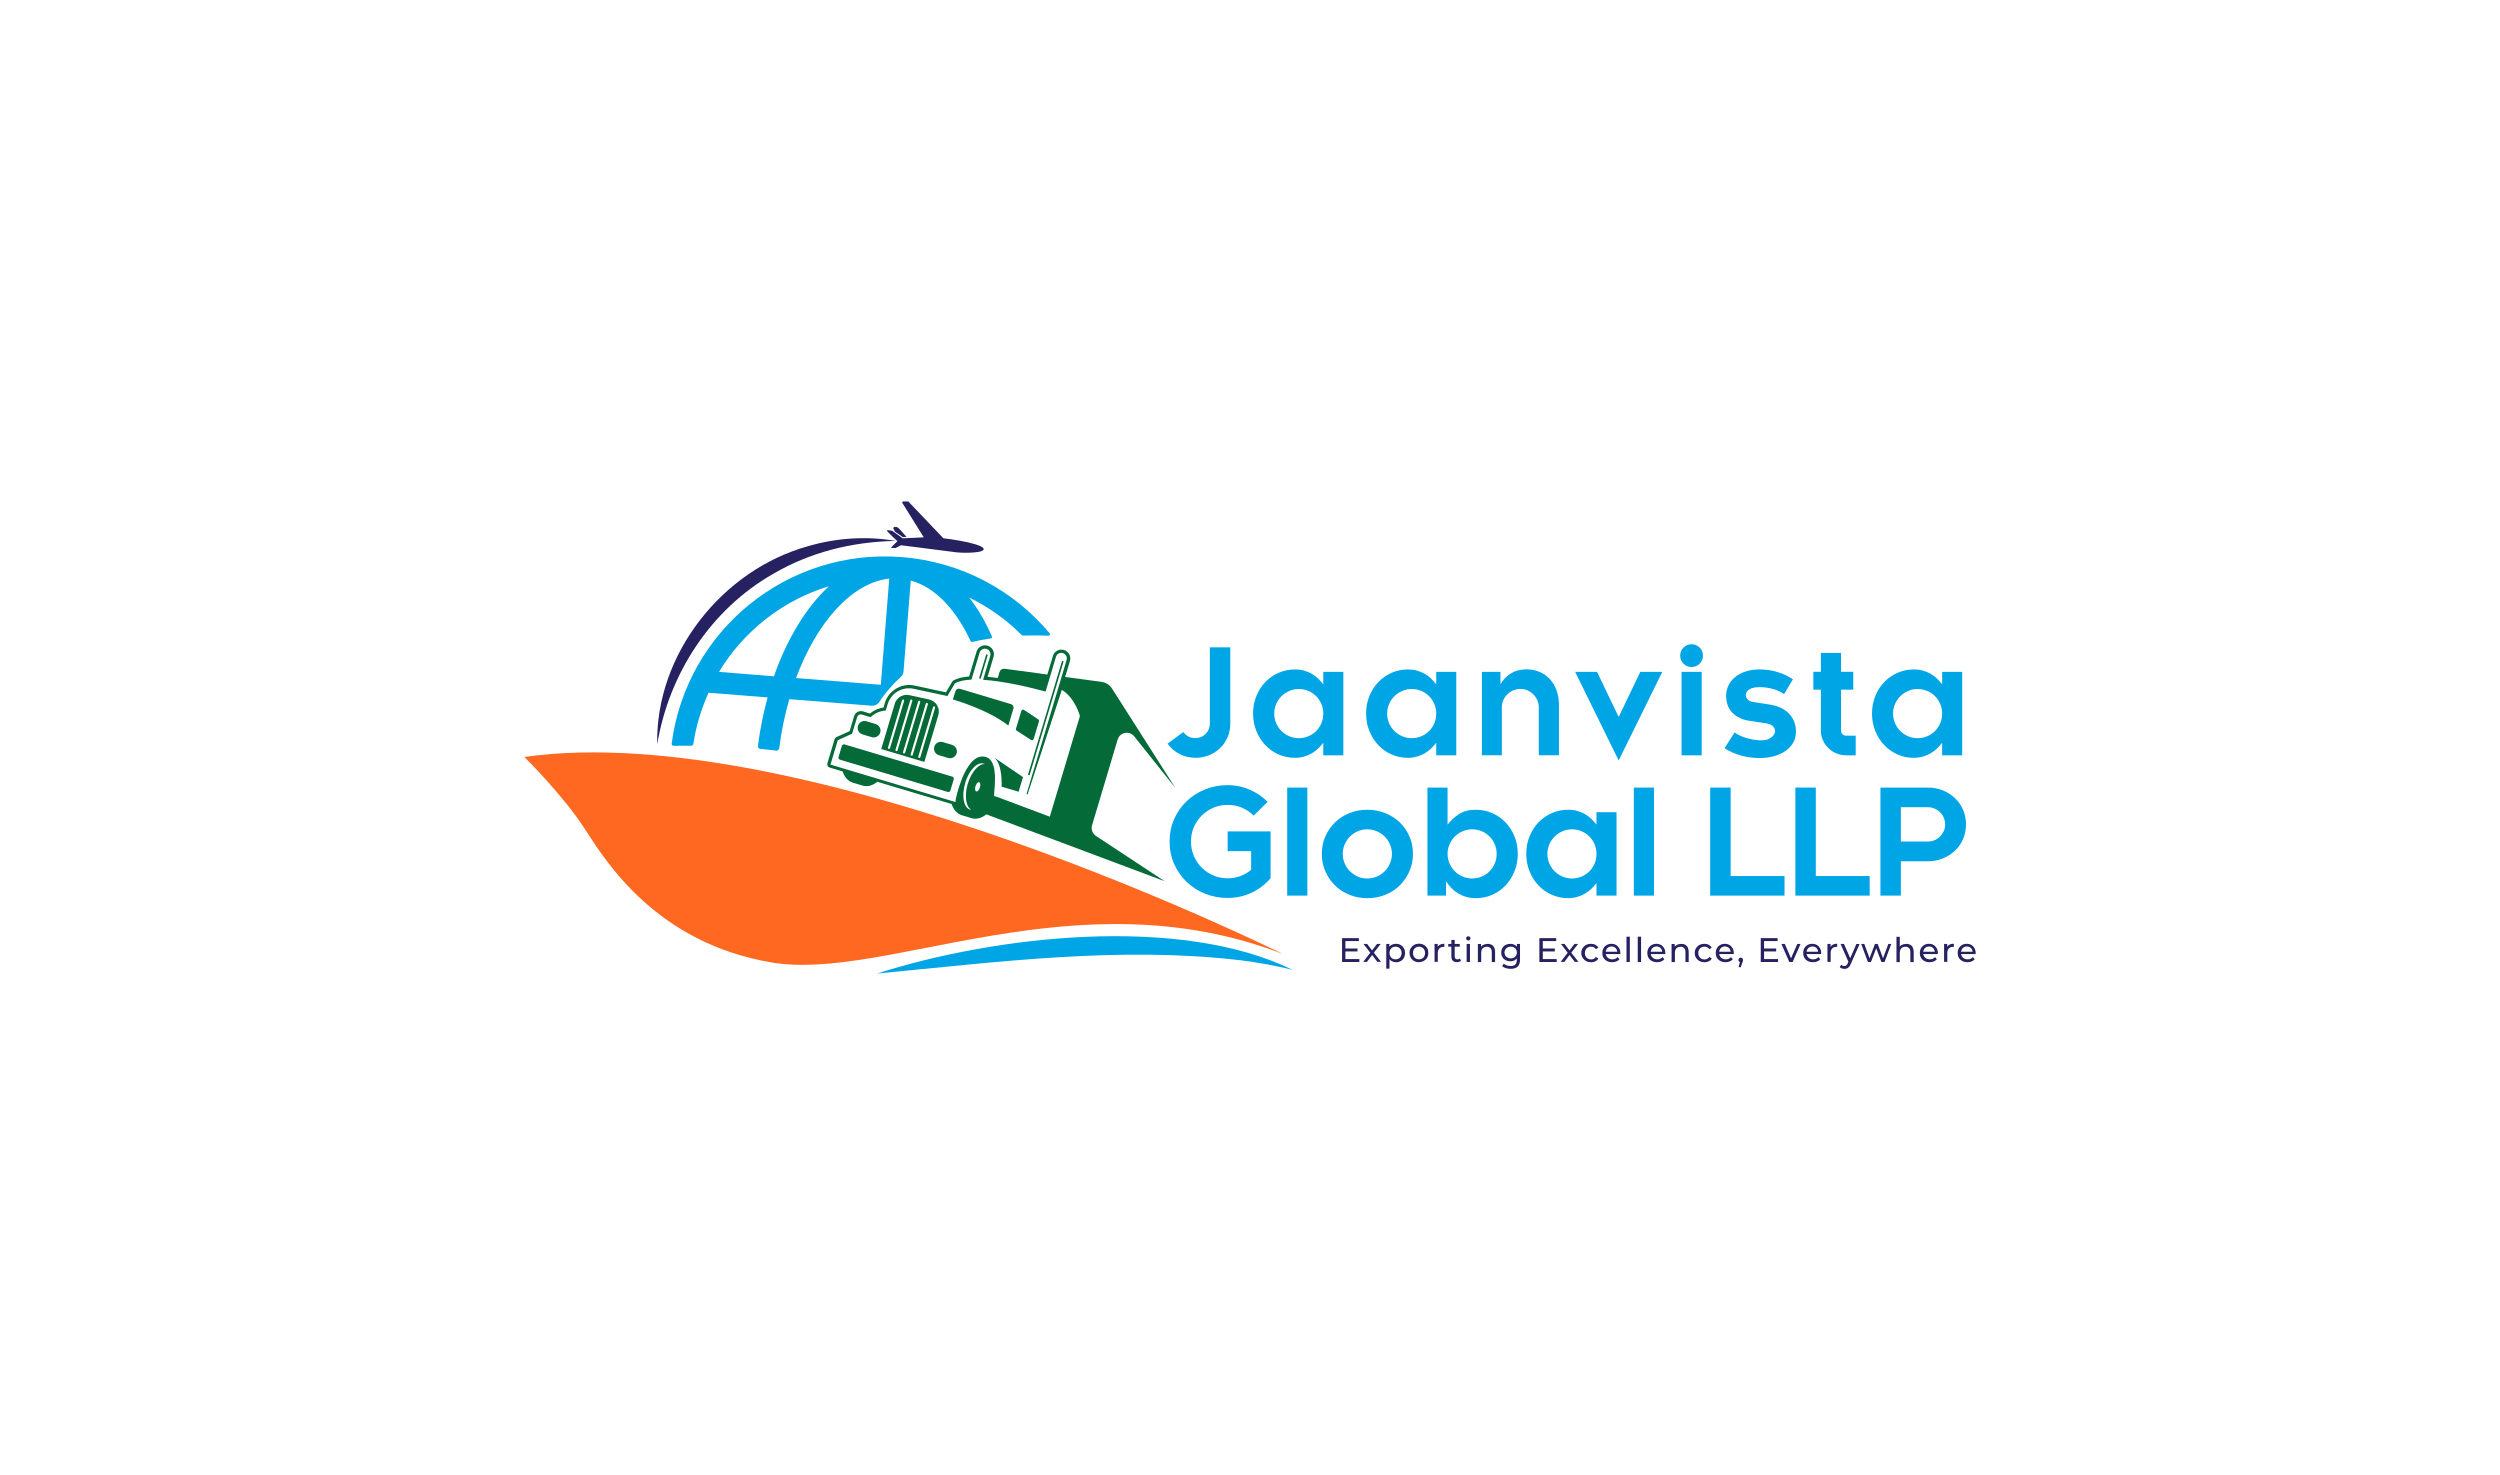 <svg width="400" height="236" viewBox="0 0 400 236" fill="none" xmlns="http://www.w3.org/2000/svg">
<path d="M191.231 121.239C190.308 121.239 189.463 121.036 188.697 120.629C187.93 120.222 187.304 119.675 186.804 118.986L189.338 117.125C189.557 117.437 189.823 117.672 190.152 117.844C190.48 118.016 190.84 118.095 191.231 118.095C191.888 118.095 192.451 117.875 192.905 117.422C193.359 116.968 193.578 116.405 193.578 115.748V103.576H196.848V115.748C196.848 116.561 196.707 117.297 196.41 117.969C196.112 118.642 195.721 119.221 195.205 119.706C194.704 120.191 194.11 120.582 193.421 120.848C192.733 121.114 191.998 121.255 191.216 121.255L191.231 121.239Z" fill="#00A5E6"/>
<path d="M211.726 118.893H211.679C211.444 119.206 211.178 119.503 210.881 119.785C210.584 120.066 210.24 120.316 209.88 120.535C209.504 120.755 209.097 120.927 208.659 121.052C208.221 121.177 207.736 121.255 207.204 121.255C206.281 121.255 205.421 121.083 204.592 120.723C203.778 120.363 203.074 119.878 202.464 119.237C201.854 118.596 201.369 117.845 201.025 116.984C200.681 116.124 200.493 115.185 200.493 114.168C200.493 113.151 200.665 112.212 201.025 111.352C201.385 110.492 201.854 109.741 202.464 109.115C203.074 108.489 203.778 107.988 204.592 107.644C205.405 107.284 206.281 107.112 207.204 107.112C207.721 107.112 208.206 107.175 208.659 107.3C209.113 107.425 209.52 107.597 209.88 107.801C210.255 108.02 210.584 108.27 210.881 108.552C211.178 108.833 211.444 109.13 211.679 109.443H211.726V107.503H214.933V120.848H211.726V118.893ZM211.726 114.168C211.726 113.636 211.632 113.12 211.429 112.651C211.225 112.181 210.959 111.759 210.599 111.399C210.24 111.039 209.833 110.758 209.348 110.554C208.878 110.351 208.362 110.241 207.799 110.241C207.236 110.241 206.751 110.351 206.281 110.554C205.812 110.758 205.39 111.039 205.03 111.399C204.67 111.759 204.388 112.166 204.185 112.651C203.982 113.12 203.872 113.636 203.872 114.168C203.872 114.7 203.982 115.216 204.185 115.701C204.388 116.186 204.67 116.609 205.03 116.953C205.39 117.313 205.796 117.594 206.281 117.798C206.751 118.001 207.267 118.111 207.799 118.111C208.331 118.111 208.863 118.001 209.348 117.798C209.817 117.594 210.24 117.313 210.599 116.953C210.959 116.593 211.225 116.186 211.429 115.701C211.632 115.216 211.726 114.7 211.726 114.168Z" fill="#00A5E6"/>
<path d="M229.796 118.893H229.749C229.514 119.206 229.248 119.503 228.951 119.785C228.654 120.066 228.309 120.316 227.95 120.535C227.574 120.755 227.167 120.927 226.729 121.052C226.276 121.177 225.806 121.255 225.274 121.255C224.351 121.255 223.491 121.083 222.677 120.723C221.864 120.363 221.16 119.878 220.55 119.237C219.939 118.596 219.454 117.845 219.11 116.984C218.75 116.124 218.578 115.185 218.578 114.168C218.578 113.151 218.75 112.212 219.11 111.352C219.47 110.492 219.939 109.741 220.55 109.115C221.16 108.489 221.864 107.988 222.677 107.644C223.491 107.284 224.367 107.112 225.274 107.112C225.791 107.112 226.276 107.175 226.729 107.3C227.167 107.425 227.574 107.597 227.95 107.801C228.325 108.02 228.654 108.27 228.951 108.552C229.248 108.833 229.514 109.13 229.749 109.443H229.796V107.503H233.003V120.848H229.796V118.893ZM229.796 114.168C229.796 113.636 229.702 113.12 229.498 112.651C229.295 112.181 229.029 111.759 228.669 111.399C228.309 111.039 227.903 110.758 227.418 110.554C226.933 110.351 226.432 110.241 225.869 110.241C225.306 110.241 224.821 110.351 224.351 110.554C223.882 110.758 223.459 111.039 223.1 111.399C222.74 111.759 222.458 112.166 222.255 112.651C222.051 113.12 221.942 113.636 221.942 114.168C221.942 114.7 222.051 115.216 222.255 115.701C222.458 116.186 222.74 116.609 223.1 116.953C223.459 117.313 223.866 117.594 224.351 117.798C224.821 118.001 225.337 118.111 225.869 118.111C226.401 118.111 226.933 118.001 227.418 117.798C227.887 117.594 228.309 117.313 228.669 116.953C229.029 116.593 229.295 116.186 229.498 115.701C229.702 115.216 229.796 114.7 229.796 114.168Z" fill="#00A5E6"/>
<path d="M237.102 120.847V107.502H240.074V109.411H240.121C240.481 108.77 240.997 108.222 241.701 107.768C242.405 107.33 243.25 107.096 244.267 107.096C245.033 107.096 245.738 107.237 246.363 107.518C246.989 107.8 247.537 108.175 247.99 108.676C248.444 109.176 248.804 109.771 249.054 110.475C249.304 111.179 249.43 111.946 249.43 112.775V120.847H246.207V113.197C246.207 112.775 246.129 112.399 245.972 112.039C245.816 111.68 245.612 111.382 245.331 111.101C245.065 110.835 244.752 110.616 244.392 110.459C244.032 110.303 243.657 110.225 243.266 110.225C242.874 110.225 242.468 110.303 242.108 110.459C241.748 110.616 241.451 110.819 241.169 111.101C240.903 111.367 240.684 111.68 240.528 112.039C240.371 112.399 240.293 112.775 240.293 113.197V120.847H237.07H237.102Z" fill="#00A5E6"/>
<path d="M258.988 121.677L252.027 107.503H255.531L258.942 114.621H259.035L262.446 107.503H265.966L258.988 121.677Z" fill="#00A5E6"/>
<path d="M268.829 104.906C268.829 104.405 269.001 103.967 269.361 103.607C269.721 103.247 270.143 103.075 270.644 103.075C271.144 103.075 271.583 103.247 271.942 103.607C272.302 103.967 272.474 104.389 272.474 104.906C272.474 105.422 272.302 105.844 271.942 106.188C271.583 106.548 271.16 106.72 270.644 106.72C270.128 106.72 269.705 106.548 269.361 106.188C269.001 105.829 268.829 105.406 268.829 104.906ZM272.271 107.503V120.848H269.048V107.503H272.271Z" fill="#00A5E6"/>
<path d="M281.564 118.439C282.205 118.486 282.737 118.392 283.144 118.157C283.551 117.923 283.817 117.641 283.942 117.328C284.067 117.015 284.036 116.703 283.832 116.39C283.645 116.077 283.254 115.873 282.69 115.748L279.874 115.326C278.764 115.154 277.872 114.731 277.199 114.059C276.526 113.386 276.182 112.463 276.182 111.321C276.182 110.695 276.323 110.116 276.589 109.6C276.855 109.084 277.23 108.63 277.7 108.27C278.169 107.895 278.732 107.613 279.389 107.41C280.046 107.206 280.766 107.112 281.548 107.112C282.565 107.112 283.52 107.253 284.427 107.535C285.334 107.816 286.148 108.192 286.868 108.692L285.444 111.07C284.99 110.711 284.411 110.445 283.707 110.241C282.988 110.038 282.268 109.944 281.548 109.944C280.829 109.944 280.312 110.054 279.953 110.273C279.593 110.492 279.389 110.742 279.342 111.039C279.295 111.321 279.358 111.587 279.577 111.853C279.781 112.103 280.093 112.259 280.516 112.322L283.379 112.76C283.833 112.838 284.302 112.979 284.771 113.182C285.241 113.386 285.663 113.652 286.054 113.996C286.445 114.34 286.742 114.763 286.993 115.279C287.227 115.779 287.353 116.39 287.353 117.078C287.353 117.766 287.196 118.33 286.899 118.846C286.586 119.362 286.179 119.816 285.647 120.176C285.115 120.535 284.505 120.817 283.801 121.005C283.097 121.193 282.362 121.286 281.58 121.286C280.469 121.286 279.436 121.146 278.482 120.864C277.528 120.582 276.667 120.207 275.932 119.706L277.528 117.188C278.013 117.547 278.607 117.829 279.311 118.048C280.015 118.267 280.766 118.408 281.58 118.455L281.564 118.439Z" fill="#00A5E6"/>
<path d="M296.912 120.848H295.347C294.8 120.848 294.283 120.738 293.798 120.535C293.313 120.332 292.891 120.05 292.531 119.69C292.171 119.33 291.874 118.924 291.671 118.439C291.452 117.969 291.342 117.453 291.342 116.89V110.35H290.137V107.487H291.342V104.468H294.565V107.487H296.521V110.35H294.565V116.89C294.565 117.124 294.643 117.312 294.8 117.469C294.956 117.625 295.144 117.703 295.347 117.703H296.912V120.832V120.848Z" fill="#00A5E6"/>
<path d="M310.742 118.893H310.695C310.46 119.206 310.194 119.503 309.897 119.785C309.6 120.066 309.255 120.316 308.895 120.535C308.52 120.755 308.113 120.927 307.675 121.052C307.221 121.177 306.752 121.255 306.22 121.255C305.297 121.255 304.437 121.083 303.623 120.723C302.81 120.363 302.106 119.878 301.496 119.237C300.885 118.596 300.4 117.845 300.056 116.984C299.696 116.124 299.524 115.185 299.524 114.168C299.524 113.151 299.696 112.212 300.056 111.352C300.416 110.492 300.885 109.741 301.496 109.115C302.106 108.489 302.81 107.988 303.623 107.644C304.437 107.284 305.313 107.112 306.22 107.112C306.736 107.112 307.221 107.175 307.675 107.3C308.113 107.425 308.52 107.597 308.895 107.801C309.271 108.02 309.6 108.27 309.897 108.552C310.194 108.833 310.46 109.13 310.695 109.443H310.742V107.503H313.949V120.848H310.742V118.893ZM310.742 114.168C310.742 113.636 310.648 113.12 310.444 112.651C310.241 112.181 309.975 111.759 309.615 111.399C309.255 111.039 308.849 110.758 308.364 110.554C307.879 110.351 307.378 110.241 306.815 110.241C306.251 110.241 305.767 110.351 305.297 110.554C304.828 110.758 304.405 111.039 304.046 111.399C303.686 111.759 303.404 112.166 303.201 112.651C302.997 113.12 302.888 113.636 302.888 114.168C302.888 114.7 302.997 115.216 303.201 115.701C303.404 116.186 303.686 116.609 304.046 116.953C304.405 117.313 304.812 117.594 305.297 117.798C305.767 118.001 306.283 118.111 306.815 118.111C307.347 118.111 307.879 118.001 308.364 117.798C308.833 117.594 309.255 117.313 309.615 116.953C309.975 116.593 310.241 116.186 310.444 115.701C310.648 115.216 310.742 114.7 310.742 114.168Z" fill="#00A5E6"/>
<path d="M203.278 140.53C202.448 141.5 201.447 142.266 200.258 142.829C199.069 143.393 197.786 143.674 196.41 143.674C195.127 143.674 193.938 143.44 192.796 142.986C191.669 142.532 190.684 141.891 189.839 141.077C188.994 140.264 188.337 139.309 187.852 138.214C187.367 137.103 187.132 135.914 187.132 134.647C187.132 133.38 187.367 132.175 187.852 131.08C188.337 129.985 188.994 129.015 189.839 128.217C190.684 127.404 191.654 126.778 192.796 126.308C193.922 125.855 195.127 125.62 196.41 125.62C197.692 125.62 198.819 125.855 199.93 126.34C201.025 126.809 201.995 127.466 202.824 128.295L200.587 130.501C200.055 129.969 199.429 129.547 198.725 129.234C198.021 128.921 197.254 128.78 196.425 128.78C195.596 128.78 194.845 128.937 194.141 129.234C193.437 129.547 192.811 129.954 192.279 130.486C191.747 131.018 191.325 131.643 191.012 132.347C190.699 133.051 190.558 133.834 190.558 134.647C190.558 135.461 190.715 136.227 191.012 136.947C191.325 137.667 191.747 138.292 192.279 138.824C192.811 139.356 193.437 139.779 194.141 140.076C194.845 140.389 195.612 140.53 196.425 140.53C197.145 140.53 197.818 140.404 198.459 140.17C199.085 139.935 199.664 139.607 200.18 139.184V136.18H196.425V133.02H203.293V140.483L203.278 140.53Z" fill="#00A5E6"/>
<path d="M205.953 126.011H209.176V143.298H205.953V126.011Z" fill="#00A5E6"/>
<path d="M226.072 136.618C226.072 137.635 225.884 138.574 225.493 139.434C225.102 140.295 224.586 141.046 223.944 141.687C223.287 142.329 222.521 142.814 221.629 143.173C220.737 143.533 219.783 143.705 218.766 143.705C217.749 143.705 216.795 143.533 215.919 143.173C215.043 142.814 214.26 142.329 213.619 141.687C212.962 141.046 212.446 140.295 212.07 139.434C211.679 138.574 211.491 137.635 211.491 136.618C211.491 135.601 211.679 134.663 212.07 133.802C212.461 132.942 212.977 132.191 213.619 131.565C214.276 130.939 215.043 130.439 215.919 130.094C216.795 129.735 217.749 129.562 218.766 129.562C219.783 129.562 220.737 129.735 221.629 130.094C222.521 130.454 223.287 130.939 223.944 131.565C224.602 132.191 225.118 132.942 225.493 133.802C225.884 134.663 226.072 135.601 226.072 136.618ZM222.708 136.618C222.708 136.086 222.599 135.57 222.396 135.101C222.192 134.631 221.911 134.209 221.551 133.849C221.191 133.489 220.784 133.208 220.299 133.004C219.83 132.801 219.314 132.691 218.75 132.691C218.187 132.691 217.702 132.801 217.233 133.004C216.763 133.208 216.357 133.489 215.997 133.849C215.637 134.209 215.356 134.616 215.152 135.101C214.949 135.57 214.839 136.086 214.839 136.618C214.839 137.15 214.949 137.666 215.152 138.151C215.356 138.636 215.637 139.059 215.997 139.403C216.357 139.763 216.763 140.044 217.233 140.248C217.702 140.451 218.203 140.561 218.75 140.561C219.298 140.561 219.814 140.451 220.299 140.248C220.769 140.044 221.191 139.763 221.551 139.403C221.911 139.043 222.192 138.636 222.396 138.151C222.599 137.666 222.708 137.15 222.708 136.618Z" fill="#00A5E6"/>
<path d="M231.36 143.298H228.387V126.011H231.61V131.893H231.657C232.127 131.267 232.737 130.72 233.456 130.25C234.176 129.781 235.068 129.562 236.132 129.562C237.055 129.562 237.915 129.734 238.744 130.094C239.558 130.454 240.262 130.939 240.872 131.565C241.482 132.19 241.951 132.941 242.311 133.802C242.671 134.662 242.843 135.601 242.843 136.618C242.843 137.635 242.671 138.573 242.311 139.434C241.951 140.294 241.482 141.045 240.872 141.687C240.262 142.328 239.558 142.813 238.744 143.173C237.931 143.533 237.055 143.705 236.132 143.705C235.584 143.705 235.068 143.642 234.583 143.502C234.113 143.361 233.675 143.173 233.284 142.938C232.893 142.704 232.549 142.422 232.236 142.094C231.923 141.765 231.657 141.436 231.407 141.077H231.36V143.314V143.298ZM231.61 136.618C231.61 137.15 231.72 137.666 231.923 138.151C232.127 138.636 232.408 139.058 232.768 139.403C233.128 139.763 233.535 140.044 234.02 140.247C234.489 140.451 235.005 140.56 235.537 140.56C236.069 140.56 236.601 140.451 237.086 140.247C237.555 140.044 237.978 139.763 238.338 139.403C238.697 139.043 238.963 138.636 239.167 138.151C239.37 137.666 239.464 137.15 239.464 136.618C239.464 136.086 239.37 135.57 239.167 135.1C238.963 134.631 238.697 134.209 238.338 133.849C237.978 133.489 237.571 133.207 237.086 133.004C236.617 132.801 236.1 132.691 235.537 132.691C234.974 132.691 234.489 132.801 234.02 133.004C233.55 133.207 233.128 133.489 232.768 133.849C232.408 134.209 232.127 134.615 231.923 135.1C231.72 135.57 231.61 136.086 231.61 136.618Z" fill="#00A5E6"/>
<path d="M255.437 141.343H255.39C255.155 141.656 254.89 141.953 254.592 142.235C254.295 142.516 253.951 142.767 253.591 142.986C253.216 143.205 252.809 143.377 252.371 143.502C251.933 143.627 251.448 143.705 250.916 143.705C249.993 143.705 249.132 143.533 248.303 143.173C247.49 142.814 246.786 142.329 246.175 141.687C245.565 141.046 245.08 140.295 244.736 139.434C244.376 138.574 244.204 137.635 244.204 136.618C244.204 135.601 244.376 134.663 244.736 133.802C245.096 132.942 245.565 132.191 246.175 131.565C246.786 130.939 247.49 130.439 248.303 130.094C249.117 129.735 249.993 129.562 250.916 129.562C251.432 129.562 251.917 129.625 252.371 129.75C252.824 129.875 253.231 130.047 253.591 130.251C253.967 130.47 254.295 130.72 254.592 131.002C254.89 131.283 255.155 131.581 255.39 131.894H255.437V129.954H258.644V143.299H255.437V141.343ZM255.437 136.618C255.437 136.086 255.343 135.57 255.14 135.101C254.937 134.631 254.671 134.209 254.311 133.849C253.951 133.489 253.544 133.208 253.059 133.004C252.59 132.801 252.074 132.691 251.51 132.691C250.947 132.691 250.462 132.801 249.993 133.004C249.523 133.208 249.101 133.489 248.741 133.849C248.381 134.209 248.1 134.616 247.896 135.101C247.693 135.57 247.583 136.086 247.583 136.618C247.583 137.15 247.693 137.666 247.896 138.151C248.1 138.636 248.381 139.059 248.741 139.403C249.101 139.763 249.508 140.044 249.993 140.248C250.462 140.451 250.978 140.561 251.51 140.561C252.042 140.561 252.574 140.451 253.059 140.248C253.528 140.044 253.951 139.763 254.311 139.403C254.671 139.043 254.937 138.636 255.14 138.151C255.343 137.666 255.437 137.15 255.437 136.618Z" fill="#00A5E6"/>
<path d="M261.413 126.011H264.636V143.298H261.413V126.011Z" fill="#00A5E6"/>
<path d="M285.522 143.298H273.632V126.011H276.902V140.169H285.522V143.298Z" fill="#00A5E6"/>
<path d="M299.149 143.298H287.259V126.011H290.528V140.169H299.149V143.298Z" fill="#00A5E6"/>
<path d="M314.559 131.909C314.559 132.754 314.402 133.536 314.089 134.256C313.776 134.975 313.338 135.601 312.791 136.117C312.243 136.634 311.586 137.056 310.851 137.353C310.116 137.65 309.318 137.807 308.473 137.807H304.139V143.298H300.87V126.011H308.473C309.318 126.011 310.116 126.167 310.851 126.464C311.586 126.762 312.228 127.168 312.791 127.7C313.338 128.217 313.776 128.842 314.089 129.562C314.402 130.282 314.559 131.064 314.559 131.909ZM311.226 131.909C311.226 131.518 311.148 131.174 311.007 130.829C310.866 130.501 310.663 130.204 310.413 129.969C310.162 129.719 309.881 129.531 309.537 129.374C309.192 129.234 308.848 129.155 308.473 129.155H304.139V134.647H308.473C308.848 134.647 309.192 134.568 309.537 134.428C309.881 134.287 310.162 134.083 310.413 133.833C310.663 133.583 310.851 133.301 311.007 132.973C311.148 132.644 311.226 132.284 311.226 131.893V131.909Z" fill="#00A5E6"/>
<path d="M215.277 153.451H217.499V153.92H214.73V150.103H217.421V150.572H215.262V153.451H215.277ZM215.23 151.761H217.202V152.23H215.23V151.761Z" fill="#262262"/>
<path d="M218.093 153.92L219.345 152.308V152.574L218.156 151.025H218.735L219.642 152.214H219.423L220.33 151.025H220.909L219.705 152.574V152.293L220.972 153.904H220.377L219.423 152.637L219.642 152.668L218.703 153.904H218.124L218.093 153.92Z" fill="#262262"/>
<path d="M221.801 154.984V151.025H222.302V151.808L222.27 152.48L222.317 153.153V154.984H221.785H221.801ZM223.334 153.951C223.1 153.951 222.881 153.888 222.677 153.779C222.474 153.669 222.317 153.497 222.208 153.278C222.083 153.059 222.036 152.793 222.036 152.465C222.036 152.136 222.098 151.87 222.208 151.651C222.317 151.432 222.474 151.276 222.677 151.166C222.881 151.057 223.1 151.01 223.35 151.01C223.631 151.01 223.882 151.072 224.101 151.197C224.32 151.323 224.492 151.495 224.617 151.714C224.742 151.933 224.805 152.199 224.805 152.48C224.805 152.762 224.742 153.028 224.617 153.263C224.492 153.497 224.32 153.654 224.101 153.779C223.882 153.904 223.631 153.967 223.35 153.967L223.334 153.951ZM223.287 153.497C223.475 153.497 223.631 153.45 223.788 153.372C223.944 153.294 224.054 153.169 224.132 153.012C224.21 152.856 224.257 152.684 224.257 152.48C224.257 152.277 224.21 152.089 224.132 151.948C224.054 151.792 223.929 151.682 223.788 151.589C223.647 151.51 223.475 151.463 223.287 151.463C223.1 151.463 222.943 151.51 222.787 151.589C222.646 151.667 222.521 151.792 222.442 151.948C222.364 152.105 222.317 152.277 222.317 152.48C222.317 152.684 222.364 152.856 222.442 153.012C222.521 153.169 222.646 153.294 222.787 153.372C222.927 153.45 223.1 153.497 223.287 153.497Z" fill="#262262"/>
<path d="M227.042 153.951C226.745 153.951 226.494 153.888 226.26 153.763C226.041 153.638 225.853 153.466 225.728 153.231C225.603 153.012 225.525 152.746 225.525 152.465C225.525 152.183 225.587 151.917 225.728 151.698C225.869 151.479 226.041 151.307 226.26 151.182C226.479 151.057 226.745 150.994 227.042 150.994C227.339 150.994 227.59 151.057 227.809 151.182C228.043 151.307 228.215 151.479 228.341 151.698C228.466 151.917 228.528 152.168 228.528 152.465C228.528 152.762 228.466 153.012 228.341 153.231C228.215 153.45 228.028 153.622 227.809 153.748C227.574 153.873 227.324 153.935 227.042 153.935V153.951ZM227.042 153.497C227.23 153.497 227.386 153.45 227.543 153.372C227.699 153.294 227.809 153.169 227.887 153.012C227.965 152.856 228.012 152.684 228.012 152.48C228.012 152.277 227.965 152.089 227.887 151.948C227.809 151.808 227.683 151.683 227.543 151.589C227.402 151.51 227.23 151.463 227.042 151.463C226.854 151.463 226.698 151.51 226.541 151.589C226.401 151.667 226.275 151.792 226.197 151.948C226.119 152.105 226.072 152.277 226.072 152.48C226.072 152.684 226.119 152.856 226.197 153.012C226.291 153.169 226.401 153.294 226.541 153.372C226.682 153.45 226.854 153.497 227.042 153.497Z" fill="#262262"/>
<path d="M229.53 153.92V151.025H230.03V151.808L229.983 151.604C230.062 151.401 230.202 151.244 230.39 151.151C230.578 151.057 230.813 150.994 231.094 150.994V151.495C231.094 151.495 231.047 151.495 231.032 151.495H230.969C230.687 151.495 230.468 151.573 230.296 151.745C230.14 151.917 230.046 152.152 230.046 152.465V153.904H229.514L229.53 153.92Z" fill="#262262"/>
<path d="M231.72 151.464V151.026H233.566V151.464H231.72ZM233.128 153.952C232.831 153.952 232.612 153.874 232.455 153.717C232.299 153.561 232.22 153.342 232.22 153.044V150.385H232.752V153.013C232.752 153.17 232.784 153.295 232.862 153.373C232.94 153.451 233.05 153.498 233.19 153.498C233.347 153.498 233.488 153.451 233.597 153.357L233.754 153.733C233.675 153.795 233.581 153.858 233.472 153.889C233.362 153.92 233.253 153.936 233.128 153.936V153.952Z" fill="#262262"/>
<path d="M234.927 150.478C234.818 150.478 234.739 150.447 234.677 150.385C234.614 150.322 234.583 150.244 234.583 150.15C234.583 150.056 234.614 149.962 234.677 149.9C234.739 149.837 234.833 149.806 234.927 149.806C235.021 149.806 235.115 149.837 235.177 149.9C235.24 149.962 235.271 150.04 235.271 150.134C235.271 150.228 235.24 150.322 235.177 150.385C235.115 150.447 235.021 150.478 234.927 150.478ZM234.661 153.92V151.026H235.193V153.92H234.661Z" fill="#262262"/>
<path d="M238.009 151.01C238.244 151.01 238.447 151.057 238.635 151.151C238.823 151.244 238.963 151.385 239.057 151.573C239.151 151.761 239.214 151.995 239.214 152.277V153.935H238.682V152.324C238.682 152.042 238.619 151.839 238.478 151.698C238.338 151.557 238.15 151.479 237.899 151.479C237.712 151.479 237.555 151.51 237.415 151.589C237.274 151.667 237.164 151.776 237.102 151.917C237.023 152.058 236.992 152.23 236.992 152.449V153.935H236.46V151.041H236.961V151.823L236.883 151.62C236.976 151.432 237.117 151.276 237.321 151.182C237.524 151.088 237.743 151.025 238.009 151.025V151.01Z" fill="#262262"/>
<path d="M241.654 153.81C241.373 153.81 241.122 153.748 240.903 153.638C240.684 153.513 240.512 153.356 240.387 153.137C240.262 152.934 240.199 152.684 240.199 152.402C240.199 152.121 240.262 151.87 240.387 151.667C240.512 151.463 240.684 151.291 240.903 151.182C241.122 151.072 241.373 151.01 241.654 151.01C241.905 151.01 242.124 151.057 242.327 151.166C242.53 151.276 242.687 151.417 242.812 151.62C242.937 151.823 243 152.089 243 152.402C243 152.715 242.937 152.981 242.812 153.184C242.687 153.388 242.53 153.544 242.327 153.654C242.124 153.763 241.905 153.81 241.654 153.81ZM241.717 155.015C241.451 155.015 241.201 154.984 240.95 154.905C240.7 154.827 240.497 154.718 240.34 154.592L240.59 154.186C240.731 154.295 240.888 154.389 241.091 154.467C241.294 154.53 241.498 154.561 241.701 154.561C242.045 154.561 242.296 154.483 242.452 154.326C242.609 154.17 242.687 153.92 242.687 153.591V152.981L242.734 152.402L242.702 151.823V151.025H243.203V153.529C243.203 154.045 243.078 154.42 242.828 154.655C242.577 154.89 242.202 155.015 241.717 155.015ZM241.717 153.341C241.905 153.341 242.077 153.294 242.233 153.216C242.39 153.137 242.499 153.028 242.577 152.887C242.656 152.746 242.702 152.574 242.702 152.402C242.702 152.23 242.656 152.058 242.577 151.917C242.499 151.776 242.374 151.667 242.233 151.589C242.077 151.51 241.92 151.463 241.717 151.463C241.513 151.463 241.357 151.51 241.201 151.589C241.044 151.667 240.935 151.776 240.841 151.917C240.763 152.058 240.716 152.23 240.716 152.402C240.716 152.574 240.763 152.746 240.841 152.887C240.919 153.028 241.044 153.137 241.201 153.216C241.357 153.294 241.529 153.341 241.717 153.341Z" fill="#262262"/>
<path d="M246.848 153.451H249.07V153.92H246.301V150.103H248.992V150.572H246.848V153.451ZM246.801 151.761H248.773V152.23H246.801V151.761Z" fill="#262262"/>
<path d="M249.68 153.92L250.931 152.308V152.574L249.742 151.025H250.321L251.229 152.214H251.01L251.917 151.025H252.496L251.291 152.574V152.293L252.559 153.904H251.964L251.01 152.637L251.229 152.668L250.29 153.904H249.711L249.68 153.92Z" fill="#262262"/>
<path d="M254.546 153.951C254.248 153.951 253.982 153.888 253.763 153.763C253.529 153.638 253.357 153.466 253.216 153.247C253.091 153.028 253.012 152.778 253.012 152.48C253.012 152.183 253.075 151.933 253.216 151.714C253.341 151.495 253.529 151.323 253.763 151.197C253.998 151.072 254.264 151.01 254.546 151.01C254.812 151.01 255.046 151.057 255.25 151.166C255.453 151.276 255.609 151.417 255.735 151.62L255.344 151.87C255.25 151.729 255.14 151.62 254.999 151.557C254.858 151.495 254.718 151.463 254.561 151.463C254.374 151.463 254.201 151.51 254.061 151.589C253.904 151.667 253.795 151.792 253.701 151.948C253.607 152.105 253.576 152.277 253.576 152.48C253.576 152.684 253.623 152.871 253.701 153.028C253.795 153.184 253.904 153.294 254.061 153.388C254.217 153.466 254.374 153.513 254.561 153.513C254.718 153.513 254.858 153.482 254.999 153.419C255.14 153.356 255.25 153.247 255.344 153.106L255.735 153.356C255.625 153.56 255.469 153.716 255.25 153.81C255.046 153.92 254.812 153.967 254.546 153.967V153.951Z" fill="#262262"/>
<path d="M257.925 153.951C257.612 153.951 257.346 153.888 257.111 153.763C256.877 153.638 256.689 153.466 256.564 153.247C256.438 153.028 256.376 152.778 256.376 152.48C256.376 152.183 256.438 151.933 256.564 151.714C256.689 151.495 256.861 151.323 257.08 151.197C257.299 151.072 257.549 151.01 257.831 151.01C258.112 151.01 258.363 151.072 258.566 151.197C258.785 151.323 258.942 151.495 259.067 151.714C259.192 151.933 259.255 152.199 259.255 152.496C259.255 152.512 259.255 152.543 259.255 152.574C259.255 152.606 259.255 152.637 259.255 152.652H256.798V152.277H258.989L258.77 152.402C258.77 152.214 258.738 152.058 258.66 151.902C258.582 151.761 258.472 151.636 258.331 151.557C258.191 151.479 258.034 151.432 257.846 151.432C257.659 151.432 257.502 151.479 257.361 151.557C257.221 151.636 257.111 151.761 257.033 151.902C256.955 152.042 256.908 152.214 256.908 152.402V152.496C256.908 152.684 256.955 152.856 257.049 153.012C257.142 153.169 257.268 153.278 257.424 153.372C257.58 153.466 257.768 153.497 257.972 153.497C258.144 153.497 258.3 153.466 258.441 153.403C258.582 153.341 258.707 153.263 258.816 153.137L259.114 153.482C258.989 153.638 258.816 153.748 258.629 153.826C258.441 153.904 258.222 153.951 257.972 153.951H257.925Z" fill="#262262"/>
<path d="M260.24 153.92V149.868H260.772V153.92H260.24Z" fill="#262262"/>
<path d="M262.039 153.92V149.868H262.571V153.92H262.039Z" fill="#262262"/>
<path d="M265.121 153.951C264.809 153.951 264.543 153.888 264.308 153.763C264.073 153.638 263.886 153.466 263.76 153.247C263.635 153.028 263.573 152.778 263.573 152.48C263.573 152.183 263.635 151.933 263.76 151.714C263.886 151.495 264.058 151.323 264.277 151.197C264.496 151.072 264.746 151.01 265.028 151.01C265.309 151.01 265.559 151.072 265.763 151.197C265.982 151.323 266.138 151.495 266.263 151.714C266.389 151.933 266.451 152.199 266.451 152.496C266.451 152.512 266.451 152.543 266.451 152.574C266.451 152.606 266.451 152.637 266.451 152.652H263.995V152.277H266.185L265.966 152.402C265.966 152.214 265.935 152.058 265.857 151.902C265.778 151.761 265.669 151.636 265.528 151.557C265.387 151.479 265.231 151.432 265.043 151.432C264.855 151.432 264.699 151.479 264.558 151.557C264.417 151.636 264.308 151.761 264.23 151.902C264.151 152.042 264.105 152.214 264.105 152.402V152.496C264.105 152.684 264.151 152.856 264.245 153.012C264.339 153.169 264.464 153.278 264.621 153.372C264.777 153.45 264.965 153.497 265.168 153.497C265.34 153.497 265.497 153.466 265.638 153.403C265.778 153.341 265.904 153.263 266.013 153.137L266.295 153.482C266.17 153.638 265.998 153.748 265.81 153.826C265.622 153.904 265.403 153.951 265.153 153.951H265.121Z" fill="#262262"/>
<path d="M268.986 151.01C269.22 151.01 269.424 151.057 269.611 151.151C269.799 151.244 269.94 151.385 270.034 151.573C270.128 151.761 270.19 151.995 270.19 152.277V153.935H269.674V152.324C269.674 152.042 269.611 151.839 269.471 151.698C269.33 151.557 269.142 151.479 268.892 151.479C268.704 151.479 268.548 151.51 268.407 151.589C268.266 151.667 268.156 151.776 268.094 151.917C268.016 152.058 267.984 152.23 267.984 152.449V153.935H267.453V151.041H267.953V151.823L267.875 151.62C267.969 151.432 268.11 151.276 268.313 151.182C268.516 151.072 268.735 151.025 269.001 151.025L268.986 151.01Z" fill="#262262"/>
<path d="M272.693 153.951C272.396 153.951 272.13 153.888 271.911 153.763C271.676 153.638 271.504 153.466 271.364 153.247C271.223 153.028 271.16 152.778 271.16 152.48C271.16 152.183 271.223 151.933 271.364 151.714C271.504 151.495 271.676 151.323 271.911 151.197C272.146 151.072 272.412 151.01 272.693 151.01C272.959 151.01 273.194 151.057 273.397 151.166C273.601 151.276 273.757 151.417 273.882 151.62L273.491 151.87C273.397 151.729 273.288 151.62 273.147 151.557C273.006 151.495 272.865 151.463 272.709 151.463C272.521 151.463 272.349 151.51 272.208 151.589C272.052 151.667 271.942 151.792 271.849 151.948C271.755 152.105 271.723 152.277 271.723 152.48C271.723 152.684 271.77 152.871 271.849 153.028C271.942 153.184 272.052 153.294 272.208 153.388C272.365 153.466 272.521 153.513 272.709 153.513C272.865 153.513 273.006 153.482 273.147 153.419C273.288 153.356 273.397 153.247 273.491 153.106L273.882 153.356C273.773 153.56 273.616 153.716 273.397 153.81C273.178 153.904 272.959 153.967 272.693 153.967V153.951Z" fill="#262262"/>
<path d="M276.073 153.951C275.76 153.951 275.494 153.888 275.259 153.763C275.025 153.638 274.837 153.466 274.712 153.247C274.586 153.028 274.524 152.778 274.524 152.48C274.524 152.183 274.586 151.933 274.712 151.714C274.837 151.495 275.009 151.323 275.228 151.197C275.447 151.072 275.697 151.01 275.979 151.01C276.26 151.01 276.511 151.072 276.714 151.197C276.933 151.323 277.09 151.495 277.215 151.714C277.34 151.933 277.403 152.199 277.403 152.496C277.403 152.512 277.403 152.543 277.403 152.574C277.403 152.606 277.403 152.637 277.403 152.652H274.946V152.277H277.137L276.918 152.402C276.918 152.214 276.886 152.058 276.808 151.902C276.73 151.761 276.62 151.636 276.48 151.557C276.339 151.479 276.182 151.432 275.994 151.432C275.807 151.432 275.65 151.479 275.509 151.557C275.369 151.636 275.259 151.761 275.181 151.902C275.103 152.042 275.056 152.214 275.056 152.402V152.496C275.056 152.684 275.103 152.856 275.197 153.012C275.291 153.169 275.416 153.278 275.572 153.372C275.729 153.45 275.916 153.497 276.12 153.497C276.292 153.497 276.448 153.466 276.589 153.403C276.73 153.341 276.855 153.263 276.965 153.137L277.246 153.482C277.121 153.638 276.949 153.748 276.761 153.826C276.573 153.904 276.354 153.951 276.104 153.951H276.073Z" fill="#262262"/>
<path d="M278.185 154.734L278.451 153.639L278.529 153.952C278.419 153.952 278.341 153.921 278.263 153.858C278.185 153.796 278.153 153.702 278.153 153.592C278.153 153.483 278.185 153.389 278.263 153.326C278.341 153.264 278.419 153.217 278.529 153.217C278.638 153.217 278.717 153.248 278.779 153.326C278.842 153.405 278.873 153.483 278.873 153.592C278.873 153.624 278.873 153.671 278.873 153.702C278.873 153.733 278.873 153.78 278.842 153.827C278.842 153.874 278.81 153.921 278.779 153.999L278.529 154.75H278.185V154.734Z" fill="#262262"/>
<path d="M282.268 153.451H284.489V153.92H281.72V150.103H284.411V150.572H282.252V153.451H282.268ZM282.221 151.761H284.192V152.23H282.221V151.761Z" fill="#262262"/>
<path d="M286.289 153.92L285.022 151.025H285.569L286.696 153.638H286.43L287.572 151.025H288.088L286.821 153.92H286.289Z" fill="#262262"/>
<path d="M290.059 153.951C289.746 153.951 289.48 153.888 289.246 153.763C289.011 153.638 288.823 153.466 288.698 153.247C288.573 153.028 288.51 152.778 288.51 152.48C288.51 152.183 288.573 151.933 288.698 151.714C288.823 151.495 288.995 151.323 289.214 151.197C289.433 151.072 289.684 151.01 289.965 151.01C290.247 151.01 290.497 151.072 290.701 151.197C290.92 151.323 291.076 151.495 291.201 151.714C291.326 151.933 291.389 152.199 291.389 152.496C291.389 152.512 291.389 152.543 291.389 152.574C291.389 152.606 291.389 152.637 291.389 152.652H288.933V152.277H291.123L290.904 152.402C290.904 152.214 290.873 152.058 290.794 151.902C290.716 151.761 290.607 151.636 290.466 151.557C290.325 151.479 290.169 151.432 289.981 151.432C289.793 151.432 289.637 151.479 289.496 151.557C289.355 151.636 289.246 151.761 289.167 151.902C289.089 152.042 289.042 152.214 289.042 152.402V152.496C289.042 152.684 289.089 152.856 289.183 153.012C289.277 153.169 289.402 153.278 289.559 153.372C289.715 153.466 289.903 153.497 290.106 153.497C290.278 153.497 290.435 153.466 290.575 153.403C290.716 153.341 290.841 153.263 290.951 153.137L291.248 153.482C291.123 153.638 290.951 153.748 290.763 153.826C290.575 153.904 290.356 153.951 290.106 153.951H290.059Z" fill="#262262"/>
<path d="M292.39 153.92V151.025H292.891V151.808L292.844 151.604C292.922 151.401 293.063 151.244 293.251 151.151C293.438 151.041 293.673 150.994 293.955 150.994V151.495C293.955 151.495 293.908 151.495 293.892 151.495H293.829C293.548 151.495 293.329 151.573 293.157 151.745C293 151.917 292.906 152.152 292.906 152.465V153.904H292.375L292.39 153.92Z" fill="#262262"/>
<path d="M295.112 155.015C294.972 155.015 294.846 154.999 294.706 154.952C294.58 154.905 294.455 154.843 294.361 154.749L294.58 154.358C294.58 154.358 294.737 154.483 294.815 154.514C294.893 154.545 295.003 154.561 295.097 154.561C295.222 154.561 295.331 154.53 295.41 154.467C295.488 154.405 295.566 154.279 295.644 154.123L295.832 153.732L295.879 153.669L297.021 151.041H297.537L296.129 154.217C296.051 154.42 295.957 154.577 295.848 154.702C295.738 154.811 295.629 154.905 295.503 154.952C295.378 154.999 295.238 155.03 295.097 155.03L295.112 155.015ZM295.801 154.014L294.487 151.025H295.034L296.161 153.607L295.816 154.014H295.801Z" fill="#262262"/>
<path d="M298.867 153.92L297.788 151.025H298.288L299.243 153.638H299.008L299.993 151.025H300.432L301.402 153.638H301.167L302.137 151.025H302.606L301.527 153.92H301.026L300.119 151.526H300.275L299.352 153.92H298.851H298.867Z" fill="#262262"/>
<path d="M304.984 151.01C305.219 151.01 305.422 151.057 305.61 151.151C305.798 151.245 305.939 151.386 306.032 151.573C306.126 151.761 306.189 151.996 306.189 152.277V153.936H305.657V152.324C305.657 152.043 305.594 151.839 305.454 151.699C305.313 151.558 305.125 151.48 304.875 151.48C304.687 151.48 304.531 151.511 304.39 151.589C304.249 151.667 304.139 151.777 304.077 151.918C303.999 152.058 303.967 152.231 303.967 152.45V153.936H303.435V149.884H303.967V151.824L303.858 151.62C303.952 151.433 304.092 151.276 304.296 151.182C304.499 151.088 304.718 151.026 304.984 151.026V151.01Z" fill="#262262"/>
<path d="M308.723 153.951C308.41 153.951 308.144 153.888 307.91 153.763C307.675 153.638 307.487 153.466 307.362 153.247C307.237 153.028 307.174 152.778 307.174 152.48C307.174 152.183 307.237 151.933 307.362 151.714C307.487 151.495 307.659 151.323 307.878 151.197C308.097 151.072 308.348 151.01 308.629 151.01C308.911 151.01 309.161 151.072 309.365 151.197C309.584 151.323 309.74 151.495 309.865 151.714C309.99 151.933 310.053 152.199 310.053 152.496C310.053 152.512 310.053 152.543 310.053 152.574C310.053 152.606 310.053 152.637 310.053 152.652H307.597V152.277H309.787L309.568 152.402C309.568 152.214 309.537 152.058 309.459 151.902C309.38 151.761 309.271 151.636 309.13 151.557C308.989 151.479 308.833 151.432 308.645 151.432C308.457 151.432 308.301 151.479 308.16 151.557C308.019 151.636 307.91 151.761 307.831 151.902C307.753 152.042 307.706 152.214 307.706 152.402V152.496C307.706 152.684 307.753 152.856 307.847 153.012C307.941 153.169 308.066 153.278 308.223 153.372C308.379 153.45 308.567 153.497 308.77 153.497C308.942 153.497 309.099 153.466 309.239 153.403C309.38 153.341 309.506 153.263 309.615 153.137L309.897 153.482C309.771 153.638 309.599 153.748 309.412 153.826C309.224 153.904 309.005 153.951 308.754 153.951H308.723Z" fill="#262262"/>
<path d="M311.054 153.92V151.025H311.555V151.808L311.508 151.604C311.586 151.401 311.727 151.244 311.915 151.151C312.102 151.041 312.337 150.994 312.619 150.994V151.495C312.619 151.495 312.572 151.495 312.556 151.495H312.494C312.212 151.495 311.993 151.573 311.821 151.745C311.664 151.917 311.571 152.152 311.571 152.465V153.904H311.039L311.054 153.92Z" fill="#262262"/>
<path d="M314.778 153.951C314.465 153.951 314.199 153.888 313.964 153.763C313.73 153.638 313.542 153.466 313.417 153.247C313.292 153.028 313.229 152.778 313.229 152.48C313.229 152.183 313.292 151.933 313.417 151.714C313.542 151.495 313.714 151.323 313.933 151.197C314.152 151.072 314.402 151.01 314.684 151.01C314.966 151.01 315.216 151.072 315.419 151.197C315.638 151.323 315.795 151.495 315.92 151.714C316.045 151.933 316.108 152.199 316.108 152.496C316.108 152.512 316.108 152.543 316.108 152.574C316.108 152.606 316.108 152.637 316.108 152.652H313.651V152.277H315.842L315.623 152.402C315.623 152.214 315.591 152.058 315.513 151.902C315.435 151.761 315.326 151.636 315.185 151.557C315.044 151.479 314.887 151.432 314.7 151.432C314.512 151.432 314.356 151.479 314.215 151.557C314.074 151.636 313.964 151.761 313.886 151.902C313.808 152.042 313.761 152.214 313.761 152.402V152.496C313.761 152.684 313.808 152.856 313.902 153.012C313.996 153.169 314.121 153.278 314.277 153.372C314.434 153.45 314.621 153.497 314.825 153.497C314.997 153.497 315.153 153.466 315.294 153.403C315.435 153.341 315.56 153.263 315.67 153.137L315.951 153.482C315.826 153.638 315.654 153.748 315.466 153.826C315.279 153.904 315.06 153.951 314.809 153.951H314.778Z" fill="#262262"/>
<path d="M83.892 121.113C83.892 121.113 90.103 127.23 93.592 132.659C97.081 138.088 105.138 150.901 123.474 153.998C141.809 157.096 172.176 139.84 205.249 152.637C205.249 152.637 129.09 114.714 83.892 121.113Z" fill="#FF6820"/>
<path d="M140.323 155.767C159.128 149.743 188.65 146.317 206.813 155.172C204.076 154.515 201.338 153.999 198.584 153.655C179.169 151.355 159.691 153.921 140.339 155.767H140.323Z" fill="#00A5E6"/>
<path d="M167.795 101.683C167.967 101.683 168.077 101.479 167.967 101.354C162.241 94.517 153.887 89.887 144.297 89.136C125.945 87.681 109.816 100.916 107.469 118.97C107.438 119.158 107.594 119.33 107.782 119.33C108.627 119.33 109.565 119.299 110.598 119.314C110.77 119.314 110.911 119.189 110.942 119.017C111.364 116.123 112.225 113.401 113.367 110.835L122.816 111.586C122.144 114.058 121.612 116.639 121.268 119.346C121.236 119.58 121.408 119.799 121.643 119.815C122.488 119.893 123.333 119.987 124.178 120.097C124.428 120.128 124.647 119.956 124.678 119.706C125.022 116.968 125.57 114.355 126.29 111.868L139.478 112.916C139.948 112.947 140.401 112.744 140.652 112.352C141.559 110.976 142.701 109.599 144.125 108.316C144.375 108.097 144.531 107.784 144.563 107.456L145.72 92.89C149.6 93.939 152.933 97.49 155.279 102.543C155.326 102.668 155.467 102.731 155.592 102.7C156.531 102.481 157.501 102.293 158.533 102.152C158.674 102.136 158.768 101.98 158.706 101.839C157.689 99.493 156.468 97.396 155.076 95.613C158.205 97.13 161.037 99.164 163.446 101.589C163.509 101.651 163.602 101.698 163.696 101.698C164.995 101.651 166.356 101.651 167.795 101.714V101.683ZM123.833 108.207L115.041 107.503C118.984 100.963 125.257 96.035 132.626 93.798C128.996 97.161 125.945 102.183 123.833 108.191V108.207ZM140.949 109.568L127.369 108.488C130.701 99.508 136.334 93.219 142.279 92.578L140.933 109.552L140.949 109.568Z" fill="#00A5E6"/>
<path d="M105.154 119.11C104.857 104.717 115.526 91.2 129.309 87.383C133.878 86.053 138.712 85.74 143.311 86.553C136.365 86.663 129.622 88.353 123.693 91.826C113.727 97.52 107.031 107.783 105.154 119.11Z" fill="#262262"/>
<path d="M141.888 84.911C142.31 85.443 143.593 86.585 143.593 86.585C143.593 86.585 142.889 87.242 142.592 87.586C142.482 87.727 143.296 87.68 143.296 87.68L144.172 87.242C144.172 87.242 152.855 88.337 153.121 88.384C153.387 88.431 156.938 88.603 157.36 87.962C157.783 87.32 154.357 86.538 150.93 86.116L145.33 80.233H144.485C144.375 80.249 144.313 80.374 144.375 80.468L147.801 85.975L144.438 86.132L142.748 84.927C142.748 84.927 141.794 84.739 141.919 84.895L141.888 84.911Z" fill="#262262"/>
<path d="M145.048 85.882L144.469 85.944L143.202 85.068L142.967 84.646C142.873 84.489 142.999 84.286 143.186 84.302H143.265C143.484 84.302 143.703 84.411 143.843 84.568L145.048 85.897V85.882Z" fill="#262262"/>
<path d="M161.334 116.091L162.148 113.369C162.241 113.071 162.069 112.758 161.772 112.665L153.574 110.208C153.277 110.114 152.964 110.287 152.87 110.584L152.464 111.914C152.464 111.914 158.002 113.478 161.318 116.075L161.334 116.091Z" fill="#046A38"/>
<path d="M162.664 116.904L164.964 118.39C165.12 118.484 165.323 118.406 165.386 118.234L166.231 115.418C166.262 115.308 166.231 115.167 166.121 115.105L163.837 113.587C163.681 113.478 163.477 113.556 163.415 113.744L162.554 116.591C162.523 116.716 162.554 116.841 162.664 116.904Z" fill="#046A38"/>
<path d="M134.701 119.342L134.168 121.125C134.113 121.307 134.217 121.499 134.399 121.554L151.636 126.709C151.818 126.763 152.01 126.66 152.064 126.478L152.598 124.694C152.652 124.512 152.549 124.32 152.367 124.266L135.129 119.111C134.947 119.056 134.755 119.159 134.701 119.342Z" fill="#046A38"/>
<path d="M138.632 115.407C138.052 115.234 137.442 115.563 137.269 116.142C137.095 116.722 137.425 117.332 138.004 117.505L139.473 117.944C140.053 118.118 140.663 117.789 140.836 117.209C141.009 116.63 140.68 116.019 140.101 115.846L138.632 115.407Z" fill="#046A38"/>
<path d="M150.852 118.736C150.273 118.563 149.663 118.892 149.489 119.471C149.316 120.051 149.645 120.661 150.225 120.834L151.694 121.274C152.273 121.447 152.883 121.118 153.057 120.538C153.23 119.959 152.901 119.349 152.321 119.175L150.852 118.736Z" fill="#046A38"/>
<path d="M162.992 126.682L160.255 125.868C160.255 125.868 160.458 122.364 159.113 121.237L163.681 124.335L162.977 126.682H162.992Z" fill="#046A38"/>
<path d="M143.17 112.586L140.996 119.845L147.895 121.91L150.132 114.432C150.461 113.321 149.788 112.164 148.646 111.913L145.502 111.225C144.485 111.006 143.452 111.6 143.155 112.602L143.17 112.586ZM149.288 113.134C149.319 113.04 149.413 112.993 149.491 113.024H149.507C149.6 113.055 149.647 113.149 149.616 113.243L147.254 121.159C147.222 121.253 147.129 121.3 147.05 121.269H147.035C146.941 121.238 146.894 121.144 146.925 121.05L149.288 113.134ZM148.13 112.586C148.161 112.492 148.255 112.445 148.333 112.477H148.349C148.443 112.508 148.49 112.602 148.458 112.696L146.034 120.8C146.002 120.893 145.908 120.94 145.83 120.909H145.814C145.721 120.878 145.674 120.784 145.705 120.69L148.13 112.586ZM146.91 112.226C146.941 112.132 147.035 112.085 147.113 112.117H147.129C147.222 112.148 147.269 112.242 147.238 112.336L144.813 120.44C144.782 120.534 144.688 120.581 144.61 120.549H144.594C144.5 120.518 144.453 120.424 144.485 120.33L146.91 112.226ZM145.642 112.038C145.674 111.945 145.768 111.898 145.846 111.929H145.861C145.955 111.96 146.002 112.054 145.971 112.148L143.608 120.064C143.577 120.158 143.483 120.205 143.405 120.174H143.39C143.296 120.142 143.249 120.049 143.28 119.955L145.642 112.038ZM144.328 112.038C144.359 111.945 144.453 111.898 144.532 111.929H144.547C144.641 111.96 144.688 112.054 144.657 112.148L142.404 119.704C142.373 119.798 142.279 119.845 142.201 119.814H142.185C142.091 119.783 142.044 119.689 142.075 119.595L144.328 112.038Z" fill="#046A38"/>
<path d="M133.533 118.281L132.376 122.145C132.297 122.427 132.454 122.724 132.735 122.802L134.816 123.428C135.113 124.32 135.677 124.992 136.443 125.227L138.023 125.696C138.79 125.931 139.635 125.681 140.37 125.086L152.26 128.638C152.557 129.529 153.121 130.202 153.887 130.437L155.467 130.906C156.234 131.141 157.079 130.89 157.814 130.296L186.35 140.997L175.352 133.753C174.789 133.378 174.538 132.69 174.726 132.048L178.825 118.328C179.185 117.154 180.702 116.857 181.469 117.811L188.071 126.087L177.918 110.161C177.542 109.582 176.932 109.191 176.244 109.097L170.424 108.315L171.19 105.765C171.409 105.014 170.987 104.216 170.236 103.997C169.485 103.778 168.687 104.2 168.468 104.951L167.576 107.924L160.724 107.001C160.364 106.954 160.036 107.173 159.926 107.517L159.644 108.472C159.097 108.393 158.549 108.331 158.017 108.284L158.972 105.077C159.191 104.326 158.768 103.528 158.017 103.309C157.266 103.09 156.469 103.512 156.249 104.263L155.06 108.237C153.981 108.315 153.152 108.534 152.542 108.878C152.463 108.925 152.401 108.988 152.354 109.066L151.353 110.771L146.331 109.692C144.25 109.238 142.169 110.474 141.559 112.523L141.356 113.212C140.855 113.274 140.01 113.493 139.197 114.166L138.07 113.822C137.476 113.65 136.85 113.978 136.662 114.573L135.943 116.982L133.831 117.937C133.69 117.999 133.58 118.124 133.533 118.265V118.281ZM156.203 126.635C156.015 126.572 155.952 126.197 156.077 125.79C156.203 125.383 156.453 125.102 156.656 125.149C156.86 125.196 156.907 125.587 156.781 125.994C156.656 126.4 156.406 126.682 156.203 126.635ZM154.419 125.29C155.029 123.256 156.343 121.863 157.376 122.176C157.439 122.192 157.517 122.223 157.579 122.255C156.594 122.176 155.405 123.522 154.842 125.415C154.278 127.308 154.529 129.076 155.405 129.561C155.326 129.561 155.264 129.545 155.186 129.529C154.169 129.216 153.825 127.323 154.435 125.305L154.419 125.29ZM134.034 118.437L136.271 117.42L136.365 117.373V117.295L137.147 114.729C137.241 114.417 137.57 114.229 137.883 114.323L139.291 114.745C140.417 113.666 141.716 113.697 141.716 113.697L142.028 112.664C142.56 110.881 144.375 109.817 146.19 110.208L151.587 111.366L152.792 109.332C153.433 108.972 154.356 108.784 155.436 108.737L156.734 104.42C156.875 103.95 157.376 103.684 157.845 103.825C158.315 103.966 158.581 104.466 158.44 104.936L157.298 108.769C160.724 108.988 164.917 110.005 167.295 110.646L168.953 105.092C169.094 104.623 169.594 104.357 170.064 104.498C170.533 104.639 170.799 105.139 170.658 105.609L164.244 127.042C164.353 127.073 164.416 127.089 164.416 127.089L169.892 110.38C172.066 111.71 172.786 114.573 172.786 114.573L167.967 130.671L159.597 127.527L159.066 127.37C159.066 127.37 159.066 127.37 159.066 127.355C159.066 127.355 159.066 127.323 159.066 127.308C159.066 127.308 159.066 127.292 159.066 127.277C159.066 127.277 159.066 127.245 159.066 127.23V127.198C159.066 127.183 159.066 127.167 159.066 127.151C159.066 127.136 159.066 127.104 159.066 127.073C159.066 127.042 159.066 127.011 159.066 126.979C159.066 126.979 159.066 126.948 159.066 126.932C159.066 126.901 159.066 126.87 159.066 126.838C159.066 126.76 159.081 126.698 159.097 126.604C159.097 126.604 159.097 126.588 159.097 126.572C159.097 126.526 159.097 126.494 159.097 126.447C159.097 126.447 159.097 126.447 159.097 126.432C159.097 126.291 159.128 126.15 159.144 125.994C159.144 125.994 159.144 125.994 159.144 125.978C159.144 125.822 159.175 125.649 159.175 125.477C159.175 125.477 159.175 125.477 159.175 125.462C159.175 125.29 159.191 125.102 159.191 124.93C159.191 124.93 159.191 124.93 159.191 124.914C159.191 124.726 159.191 124.539 159.191 124.351C159.191 124.351 159.191 124.351 159.191 124.335C159.191 124.273 159.191 124.21 159.191 124.148C159.191 124.148 159.191 124.148 159.191 124.132C159.191 124.007 159.191 123.882 159.159 123.772C159.159 123.709 159.159 123.663 159.144 123.6C159.144 123.584 159.144 123.569 159.144 123.553C159.128 123.381 159.097 123.225 159.066 123.052C159.066 123.037 159.066 123.005 159.066 122.99C158.878 122.082 158.502 121.347 157.767 121.128C156.985 120.893 156.296 121.159 155.718 121.676C155.686 121.707 155.639 121.738 155.608 121.785C155.577 121.816 155.53 121.863 155.499 121.895C155.467 121.926 155.436 121.957 155.405 122.004C155.373 122.051 155.326 122.082 155.295 122.129C155.264 122.161 155.233 122.208 155.201 122.255C155.139 122.333 155.076 122.411 155.029 122.489C154.998 122.536 154.967 122.567 154.935 122.614C154.904 122.661 154.873 122.724 154.842 122.771C154.81 122.818 154.794 122.849 154.763 122.896C154.732 122.943 154.701 123.005 154.669 123.052C154.638 123.099 154.622 123.131 154.591 123.178C154.56 123.24 154.529 123.287 154.497 123.35C154.482 123.397 154.45 123.428 154.435 123.475C154.372 123.584 154.325 123.694 154.263 123.803C154.247 123.85 154.231 123.882 154.2 123.929C154.169 123.991 154.137 124.054 154.122 124.116C154.106 124.163 154.091 124.194 154.059 124.241C154.028 124.304 154.012 124.367 153.981 124.429C153.965 124.476 153.95 124.507 153.934 124.554C153.84 124.773 153.762 125.008 153.684 125.227C153.684 125.274 153.652 125.305 153.637 125.352C153.621 125.415 153.59 125.477 153.574 125.54C153.574 125.587 153.543 125.618 153.527 125.665C153.512 125.728 153.48 125.79 153.465 125.853C153.465 125.9 153.433 125.931 153.418 125.978C153.386 126.088 153.355 126.197 153.324 126.307C153.324 126.338 153.308 126.385 153.293 126.416C153.277 126.479 153.261 126.526 153.246 126.588C153.246 126.619 153.23 126.666 153.214 126.698C153.214 126.745 153.183 126.807 153.168 126.854C153.168 126.885 153.152 126.932 153.136 126.964C153.136 127.011 153.105 127.057 153.105 127.104C153.105 127.151 153.089 127.183 153.074 127.23C153.058 127.308 153.042 127.37 153.027 127.449C153.027 127.48 153.011 127.511 152.995 127.542C152.995 127.574 152.98 127.621 152.964 127.652C152.964 127.683 152.964 127.715 152.948 127.746C152.948 127.777 152.948 127.808 152.933 127.84C152.933 127.871 152.933 127.902 152.917 127.934C152.917 127.949 152.917 127.981 152.917 127.996C152.917 128.043 152.902 128.09 152.886 128.121C152.886 128.137 152.886 128.153 152.886 128.168C152.886 128.184 152.886 128.215 152.886 128.231C152.886 128.231 152.886 128.246 152.886 128.262C152.886 128.278 152.886 128.293 152.886 128.309V128.325L152.088 128.09L140.808 124.711L134.644 122.865L132.876 122.333L134.034 118.469V118.437Z" fill="#046A38"/>
<path d="M169.926 105.74L164.475 123.967L164.73 124.043L170.181 105.817L169.926 105.74Z" fill="#046A38"/>
<path d="M157.797 104.695L156.65 108.532L156.905 108.608L158.052 104.771L157.797 104.695Z" fill="#046A38"/>
</svg>
